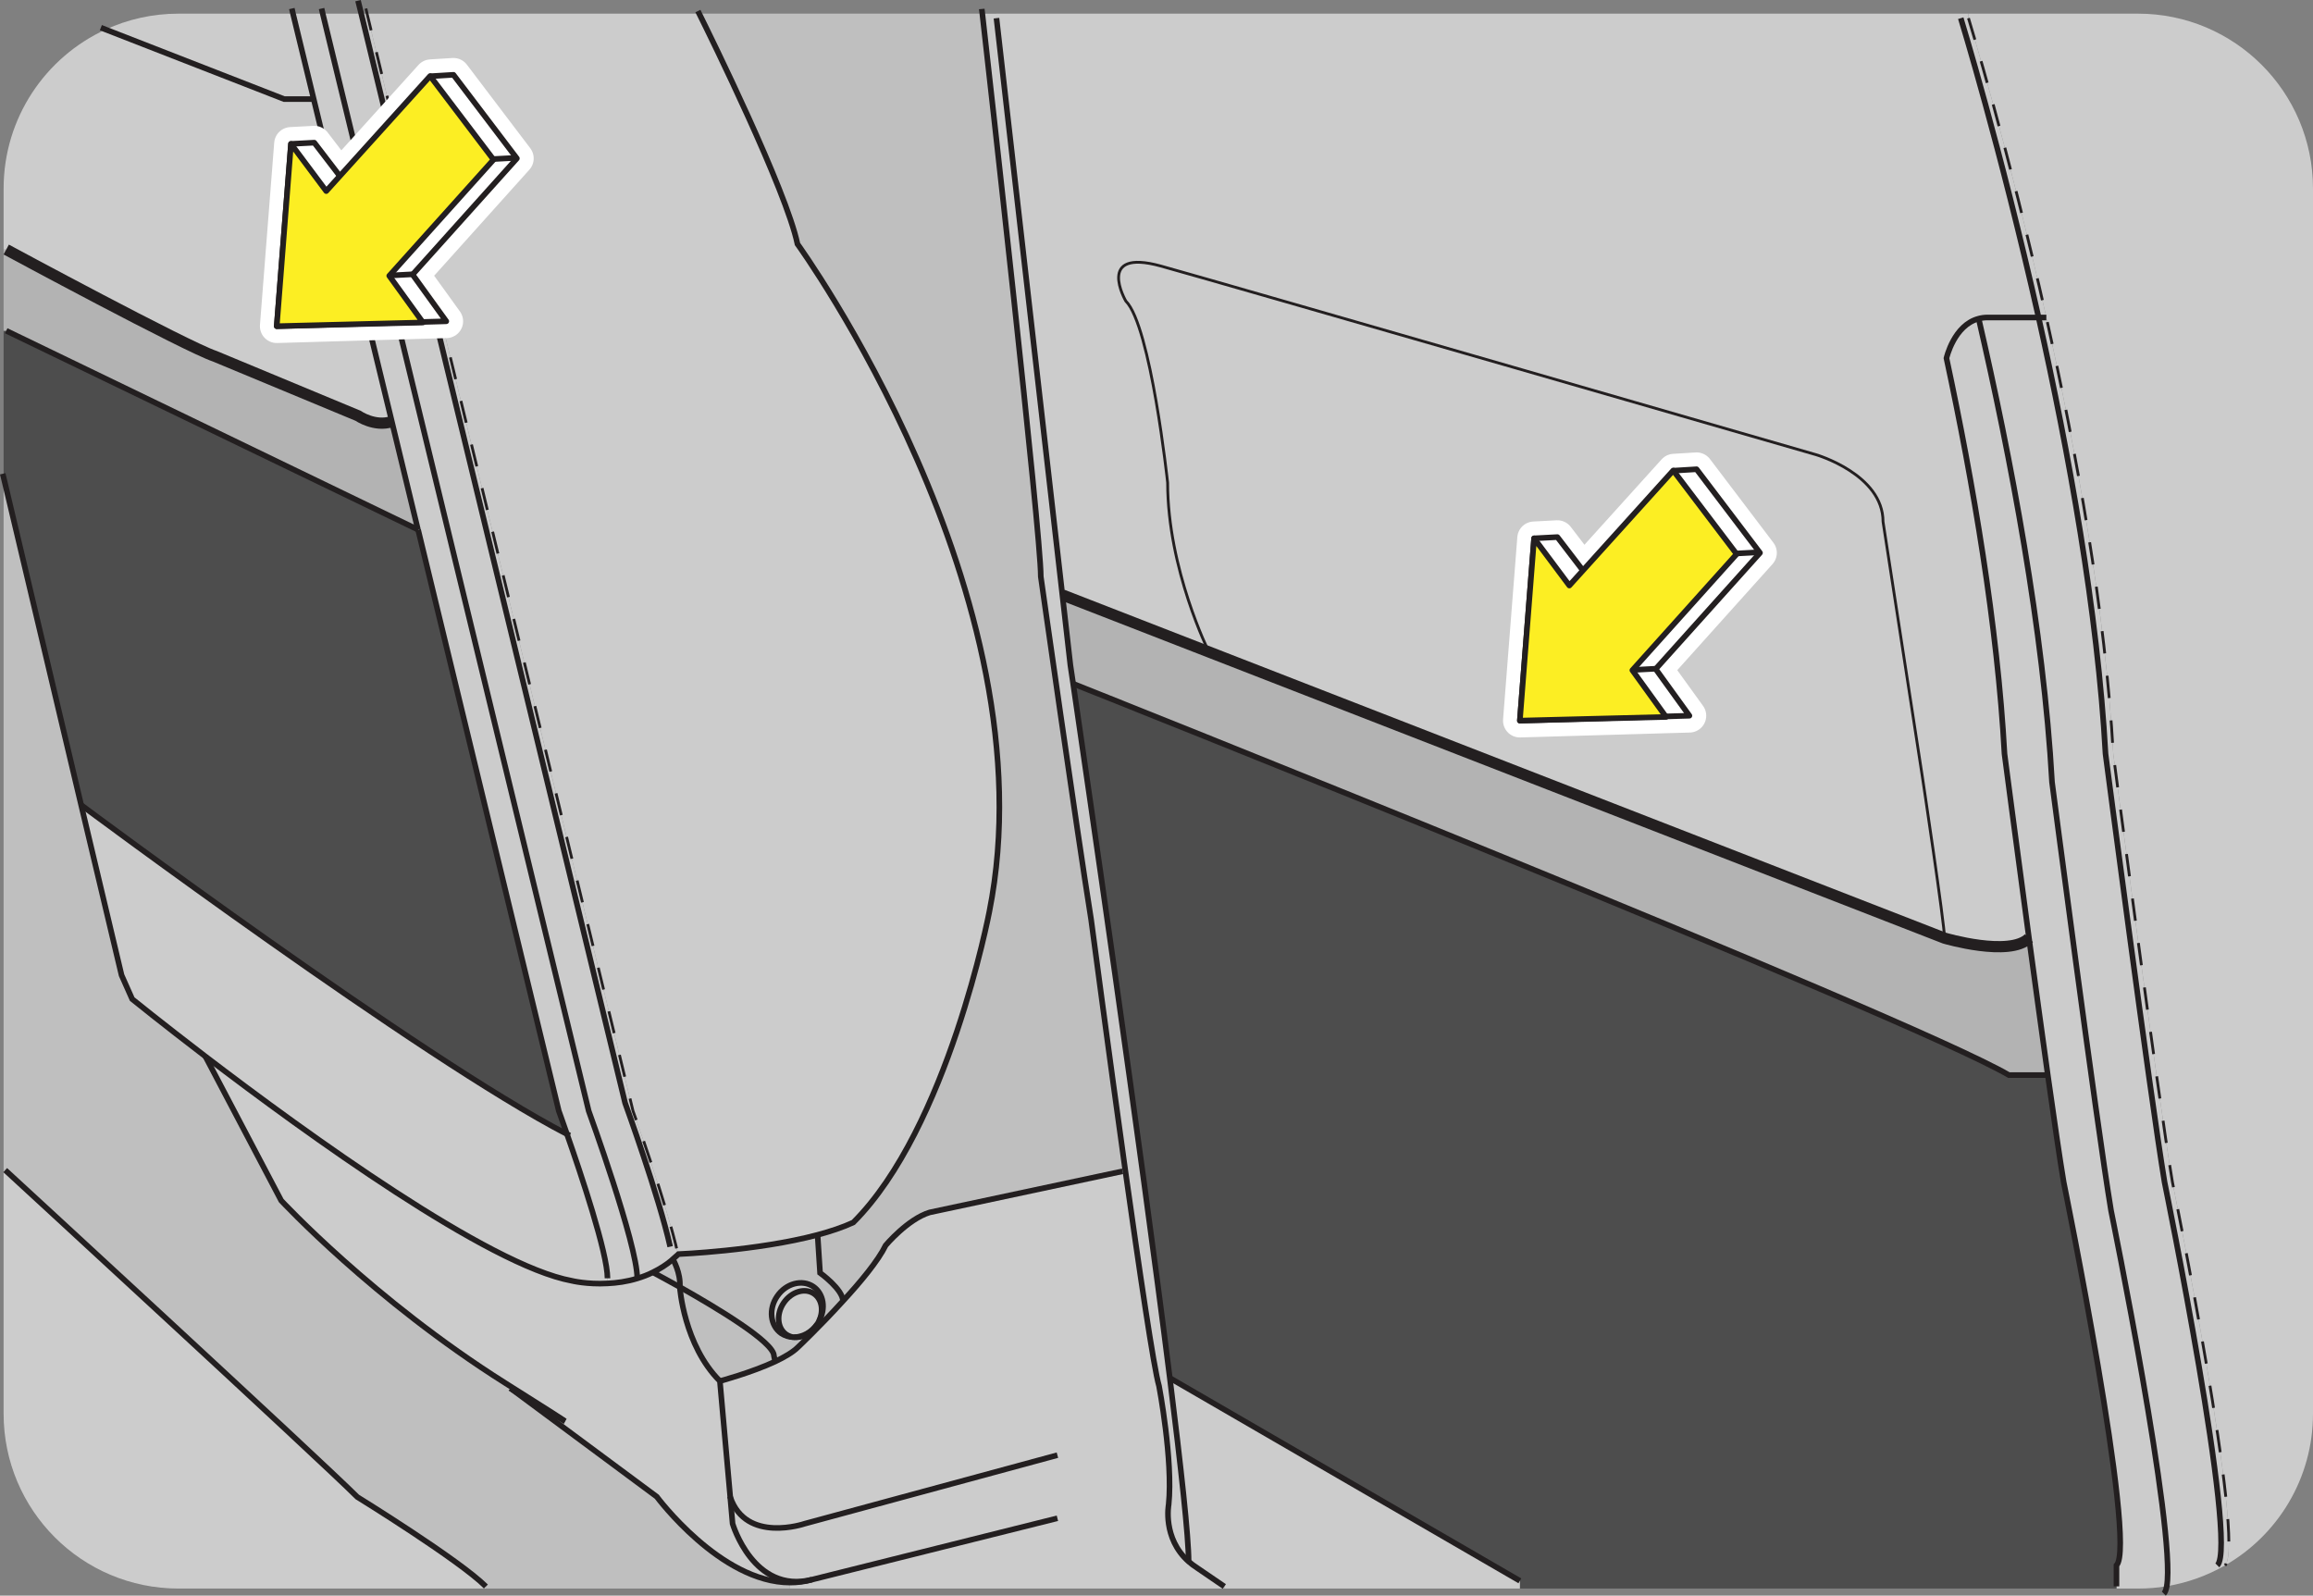 <?xml version="1.0" encoding="utf-8"?>
<!-- Generator: Adobe Illustrator 16.0.0, SVG Export Plug-In . SVG Version: 6.00 Build 0)  -->
<!DOCTYPE svg PUBLIC "-//W3C//DTD SVG 1.1//EN" "http://www.w3.org/Graphics/SVG/1.1/DTD/svg11.dtd">
<svg version="1.1" id="Layer_2" xmlns="http://www.w3.org/2000/svg" xmlns:xlink="http://www.w3.org/1999/xlink" x="0px" y="0px"
	 width="206.242px" height="142.275px" viewBox="0 0 206.242 142.275" enable-background="new 0 0 206.242 142.275"
	 xml:space="preserve">
<rect x="0" y="0" width="206.242" height="142.275" fill="#808080" stroke="none"/>
<g>
	<path fill="#CCCCCC" d="M206.242,16.817v109.226c0,5.799-3.159,10.854-7.839,13.533c1.885-1.885-4.693-34.164-4.693-34.164
		c-1.326-7.904-5.277-38.193-5.277-38.193c-0.689-12.675-3.29-26.937-5.967-38.909c-3.406-15.171-6.942-26.689-6.942-26.689V1.217
		h15.119C199.261,1.217,206.242,8.21,206.242,16.817z"/>
	<path fill="#CCCCCC" d="M181.776,28.309c0.429,0,0.689,0,0.689,0c2.677,11.973,5.277,26.234,5.967,38.909
		c0,0,3.951,30.289,5.277,38.193c0,0,6.578,32.279,4.693,34.164c-1.586,0.911-3.329,1.547-5.2,1.859
		c0.846-5.005-4.967-33.488-4.967-33.488c-1.313-7.904-5.265-38.207-5.265-38.207c-0.754-13.533-3.666-28.886-6.539-41.327
		c0.234-0.064,0.494-0.104,0.767-0.104C179.098,28.309,180.84,28.309,181.776,28.309z"/>
	<path fill="#CCCCCC" d="M188.236,107.947c0,0,5.813,28.483,4.967,33.488c-0.832,0.144-1.689,0.208-2.561,0.208h-1.925v-0.195
		v-1.872c1.873-1.885-4.706-34.164-4.706-34.164c-0.338-2.015-0.845-5.499-1.417-9.555c-0.533-3.796-1.118-8.112-1.677-12.207
		c-1.169-8.684-2.184-16.432-2.184-16.432c-0.625-11.415-2.783-24.115-5.175-35.282c0,0,0.664-2.951,2.873-3.523
		c2.873,12.441,5.785,27.794,6.539,41.327C182.971,69.74,186.923,100.042,188.236,107.947z"/>
	<path fill="#4D4D4D" d="M184.011,105.412c0,0,6.579,32.279,4.706,34.164v1.872v0.195h-53.196v-0.689l-31.212-18.083
		c-2.614-20.865-7.489-54.158-8.62-61.905c0,0,74.31,29.562,83.435,34.892h3.471C183.167,99.913,183.673,103.397,184.011,105.412z"
		/>
	<path fill="#B3B3B3" d="M182.594,95.857h-3.471c-9.125-5.33-83.435-34.892-83.435-34.892c-0.155-1.066-0.246-1.651-0.246-1.651
		l-0.715-6.266l13.064,5.082l65.598,25.52c0,0,5.811,1.716,7.527,0C181.476,87.745,182.061,92.061,182.594,95.857z"/>
	<path fill="#CCCCCC" d="M181.776,28.309c-0.936,0-2.678,0-4.577,0c-0.272,0-0.532,0.039-0.767,0.104
		c-2.209,0.572-2.873,3.523-2.873,3.523c2.392,11.167,4.55,23.867,5.175,35.282c0,0,1.015,7.748,2.184,16.432
		c-1.717,1.716-7.527,0-7.527,0c0-1.248-1.989-14.456-1.989-14.456l-3.496-22.672c0-4.238-5.98-5.98-5.98-5.98
		s-52.571-15.196-58.422-16.821c-5.863-1.612-3.12,3.12-3.12,3.12c2.235,2.235,3.731,16.197,3.731,16.197
		c0,7.723,3.679,15.093,3.679,15.093l-13.064-5.082L88.851,1.62V1.217h86.672V1.62c0,0,3.536,11.519,6.942,26.689
		C182.465,28.309,182.205,28.309,181.776,28.309z"/>
	<path fill="#CCCCCC" d="M173.39,83.65l-65.598-25.52c0,0-3.679-7.37-3.679-15.093c0,0-1.496-13.962-3.731-16.197
		c0,0-2.743-4.732,3.12-3.12c5.851,1.625,58.422,16.821,58.422,16.821s5.98,1.742,5.98,5.98l3.496,22.672
		C171.401,69.194,173.39,82.402,173.39,83.65z"/>
	<path fill="#CCCCCC" d="M135.521,140.954v0.689h-26.352v-0.182l-2.417-1.651c-0.287-0.182-0.533-0.377-0.767-0.573v-0.013
		c0-2.184-0.677-8.358-1.677-16.354L135.521,140.954z"/>
	<path fill="#CCCCCC" d="M72.393,140.849c-5.226,1.301-7.071-4.991-7.071-4.991l-0.208-2.366l-0.924-10.349
		c0,0,2.77-0.74,4.928-1.741c0.844-0.402,1.585-0.832,2.041-1.288c0,0,1.988-1.884,4.003-4.106c1.574-1.704,3.147-3.602,3.81-4.967
		c0,0,1.963-2.34,3.926-2.938l17.199-3.666l0.247-0.04c1.262,8.944,2.522,17.538,3.003,19.189c0,0,1.261,6.603,0.858,10.568
		c0,0-0.572,2.99,1.781,5.082c0.233,0.196,0.479,0.392,0.767,0.573l2.417,1.651v0.182H70.443v-0.533
		C71.093,141.11,71.743,141.033,72.393,140.849z"/>
	<path fill="#CCCCCC" d="M105.986,139.224v0.013c-2.354-2.092-1.781-5.082-1.781-5.082c0.402-3.966-0.858-10.568-0.858-10.568
		c-0.48-1.651-1.741-10.245-3.003-19.189c-1.534-10.945-3.055-22.423-3.055-22.423c-1.313-8.179-4.485-30.564-4.485-30.564
		c0-3.99-4.692-45.578-5.213-50.192h1.261V1.62l5.877,51.429l0.715,6.266c0,0,0.091,0.585,0.246,1.651
		c1.131,7.747,6.006,41.04,8.62,61.905C105.309,130.866,105.986,137.041,105.986,139.224z"/>
	<path fill="#BFBFBF" d="M100.343,104.397l-0.247,0.04l-17.199,3.666c-1.963,0.598-3.926,2.938-3.926,2.938
		c-0.662,1.365-2.235,3.263-3.81,4.967c-0.013-1.054-2.04-2.51-2.04-2.51l-0.221-3.393c1.169-0.313,2.261-0.677,3.185-1.105
		c8.45-8.438,12.128-27.702,12.128-27.702c5.63-28.146-17.106-59.541-17.106-59.541c-1.002-4.81-7.787-18.577-8.763-20.539H87.59
		c0.521,4.614,5.213,46.202,5.213,50.192c0,0,3.173,22.386,4.485,30.564C97.289,81.974,98.809,93.452,100.343,104.397z"/>
	<path fill="#CCCCCC" d="M71.107,21.756c0,0,22.736,31.396,17.106,59.541c0,0-3.678,19.265-12.128,27.702
		c-0.924,0.429-2.016,0.793-3.185,1.105c-5.383,1.43-12.402,1.716-12.402,1.716c-0.013,0.014-0.026,0.026-0.039,0.039
		c-0.988-4.498-4.017-12.805-4.017-12.805L32.73,1.217h29.614C63.32,3.179,70.105,16.947,71.107,21.756z"/>
	<path fill="#BFBFBF" d="M75.162,116.007c-2.015,2.223-4.003,4.106-4.003,4.106c-0.456,0.456-1.197,0.886-2.041,1.288v-0.013
		l-0.104-0.494c0-1.235-5.213-4.342-8.397-6.136c0.104-1.262-0.611-2.471-0.611-2.471h-0.014v-0.013
		c0.156-0.131,0.313-0.272,0.469-0.416c0.013-0.013,0.026-0.025,0.039-0.039c0,0,7.02-0.286,12.402-1.716l0.221,3.393
		C73.122,113.498,75.149,114.954,75.162,116.007z M73.03,117.788c0.625-1.104,0.417-2.431-0.506-3.067
		c-1.002-0.677-2.444-0.286-3.225,0.858c-0.793,1.144-0.624,2.625,0.364,3.314c0.325,0.208,0.689,0.325,1.052,0.338
		c0.015,0,0.04,0,0.066,0c0.715,0.078,1.521-0.313,2.027-1.053c0.026-0.052,0.064-0.092,0.077-0.144
		C72.939,117.958,72.991,117.878,73.03,117.788z"/>
	<path fill="#CCCCCC" d="M72.588,115.357c0.702,0.494,0.871,1.507,0.441,2.431c-0.039,0.091-0.091,0.17-0.144,0.247
		c-0.519,0.767-1.325,1.196-2.104,1.196c-0.026,0-0.052,0-0.066,0c-0.221-0.04-0.429-0.13-0.61-0.247
		c-0.806-0.56-0.91-1.82-0.221-2.821S71.782,114.797,72.588,115.357z"/>
	<path fill="#CCCCCC" d="M73.03,117.788c0.43-0.924,0.261-1.937-0.441-2.431c-0.807-0.56-2.015-0.195-2.704,0.806
		s-0.585,2.262,0.221,2.821c0.182,0.117,0.39,0.207,0.61,0.247c-0.362-0.013-0.727-0.13-1.052-0.338
		c-0.988-0.689-1.157-2.171-0.364-3.314c0.78-1.145,2.223-1.535,3.225-0.858C73.447,115.357,73.655,116.683,73.03,117.788z"/>
	<path fill="#CCCCCC" d="M65.114,133.492l0.208,2.366c0,0,1.846,6.292,7.071,4.991c-0.65,0.184-1.3,0.261-1.95,0.261
		c-6.2,0-11.882-7.656-11.882-7.656l-12.922-9.582c0.716,0.43,4.407,2.69,4.732,2.847c-0.195-0.156-1.612-1.065-5.331-3.406
		c-11.752-7.409-19.967-16.263-19.967-16.263l-6.761-12.856c9.073,6.929,25.259,18.642,32.669,20.007c0,0,1.365,0.338,3.198,0.234
		c0.806-0.039,1.717-0.156,2.64-0.442c0.467-0.143,0.936-0.312,1.391-0.546c0,0,1.001,0.533,2.405,1.313c0,0,0.35,5.161,3.574,8.384
		L65.114,133.492z"/>
	<path fill="#BFBFBF" d="M45.639,123.872l12.922,9.582c0,0,5.682,7.656,11.882,7.656v0.533H43.326v-0.182
		c-2.366-2.366-11.467-7.982-11.467-7.982c-3.366-3.367-31.396-29.146-31.396-29.146H0.322V42.57l6.915,29.211l3.602,15.171
		l0.948,2.132c0,0,2.6,2.105,6.526,5.109l6.761,12.856c0,0,8.215,8.854,19.967,16.263c3.719,2.341,5.136,3.25,5.331,3.406
		C50.046,126.562,46.355,124.301,45.639,123.872z"/>
	<path fill="#BFBFBF" d="M69.118,121.389v0.013c-2.158,1.001-4.928,1.741-4.928,1.741c-3.225-3.223-3.574-8.384-3.574-8.384
		c3.185,1.794,8.397,4.9,8.397,6.136L69.118,121.389z"/>
	<path fill="#BFBFBF" d="M60.004,112.289c0,0,0.715,1.209,0.611,2.471c-1.404-0.78-2.405-1.313-2.405-1.313
		c0.611-0.299,1.222-0.676,1.78-1.157H60.004z"/>
	<path fill="#CCCCCC" d="M32.21,1.217h0.52l23.713,97.838c0,0,3.028,8.307,4.017,12.805c-0.156,0.144-0.313,0.285-0.469,0.416v0.013
		c-0.559,0.481-1.169,0.858-1.78,1.157c-0.455,0.234-0.924,0.403-1.391,0.546v-0.013c0-3.029-4.329-14.924-4.329-14.924
		L28.778,1.217H32.21z"/>
	<path fill="#CCCCCC" d="M50.553,101.122c-0.43-1.247-0.728-2.066-0.728-2.066L37.28,47.224h-0.013l-2.327-9.633l-3.289-13.572
		L27.972,8.834l-1.846-7.617h2.651l23.713,97.838c0,0,4.329,11.895,4.329,14.924v0.013c-0.923,0.286-1.834,0.403-2.64,0.442
		l-0.013-0.455C54.167,111.743,51.801,104.67,50.553,101.122z"/>
	<path fill="#CCCCCC" d="M54.167,113.979l0.013,0.455c-1.833,0.104-3.198-0.234-3.198-0.234
		c-7.41-1.365-23.596-13.078-32.669-20.007c-3.927-3.004-6.526-5.109-6.526-5.109l-0.948-2.132L7.237,71.781
		c0,0,30.407,22.658,43.316,29.341C51.801,104.67,54.167,111.743,54.167,113.979z"/>
	<path fill="#4D4D4D" d="M49.826,99.055c0,0,0.298,0.819,0.728,2.066C37.644,94.439,7.237,71.781,7.237,71.781L0.322,42.57V29.492
		h0.233l36.712,17.732h0.013L49.826,99.055z"/>
	<path fill="#CCCCCC" d="M43.326,141.461v0.182H15.921c-8.619,0-15.6-6.981-15.6-15.601v-21.71h0.142
		c0,0,28.029,25.779,31.396,29.146C31.859,133.479,40.959,139.095,43.326,141.461z"/>
	<path fill="#B3B3B3" d="M34.94,37.591l2.327,9.633L0.555,29.492H0.322V22.25h0.233c0,0,16.017,8.646,18.604,9.517l12.766,5.304
		C31.924,37.071,33.407,38.098,34.94,37.591z"/>
	<path fill="#CCCCCC" d="M31.651,24.019l3.289,13.572c-1.533,0.507-3.016-0.521-3.016-0.521l-12.766-5.304
		C16.572,30.896,0.555,22.25,0.555,22.25H0.322v-5.434c0-6.292,3.73-11.726,9.1-14.184l15.912,6.201h2.639L31.651,24.019z"/>
	<path fill="#CCCCCC" d="M26.126,1.217l1.846,7.617h-2.639L9.421,2.633c1.976-0.909,4.173-1.416,6.5-1.416H26.126z"/>
</g>
<path fill="none" stroke="#231F20" stroke-width="0.5" d="M28.674,0.762l0.104,0.455l23.713,97.838c0,0,4.329,11.895,4.329,14.924"
	/>
<path fill="none" stroke="#231F20" stroke-width="0.25" stroke-dasharray="2" d="M32.626,0.762l0.104,0.455l23.713,97.838
	c0,0,3.028,8.307,4.017,12.805"/>
<path fill="none" stroke="#231F20" stroke-width="0.5" d="M31.924,0.06l0.286,1.157l23.53,97.136c0,0,3.016,8.307,4.017,12.805"/>
<path fill="none" stroke="#231F20" stroke-width="0.5" d="M37.28,47.224l12.546,51.831c0,0,0.298,0.819,0.728,2.066
	c1.248,3.549,3.614,10.621,3.614,12.857"/>
<polyline fill="none" stroke="#231F20" stroke-width="0.5" points="26.022,0.762 26.126,1.217 27.972,8.834 31.651,24.019 
	34.94,37.591 37.267,47.224 "/>
<path fill="none" stroke="#231F20" stroke-width="0.5" d="M0.243,42.245l0.079,0.325l6.915,29.211l3.602,15.171l0.948,2.132
	c0,0,2.6,2.105,6.526,5.109c9.073,6.929,25.259,18.642,32.669,20.007c0,0,1.365,0.338,3.198,0.234
	c0.806-0.039,1.717-0.156,2.64-0.442c0.467-0.143,0.936-0.312,1.391-0.546c0.611-0.299,1.222-0.676,1.78-1.157v-0.013
	c0.156-0.131,0.313-0.272,0.469-0.416c0.013-0.013,0.026-0.025,0.039-0.039c0,0,7.02-0.286,12.402-1.716
	c1.169-0.313,2.261-0.677,3.185-1.105c8.45-8.438,12.128-27.702,12.128-27.702c5.63-28.146-17.106-59.541-17.106-59.541
	c-1.002-4.81-7.787-18.577-8.763-20.539c-0.078-0.156-0.116-0.234-0.116-0.234"/>
<path fill="none" stroke="#231F20" stroke-width="0.5" d="M7.237,71.781c0,0,30.407,22.658,43.316,29.341
	c0.091,0.04,0.169,0.091,0.26,0.13"/>
<polyline fill="none" stroke="#231F20" stroke-width="0.5" points="8.993,2.465 9.421,2.633 25.333,8.834 27.972,8.834 "/>
<path fill="none" stroke="#231F20" d="M0.555,22.25c0,0,16.017,8.646,18.604,9.517l12.766,5.304c0,0,1.482,1.027,3.016,0.521"/>
<polyline fill="none" stroke="#231F20" stroke-width="0.5" points="0.555,29.492 37.267,47.224 37.28,47.224 "/>
<path fill="none" stroke="#231F20" stroke-width="0.5" d="M45.522,123.793l0.014,0.014c0.013,0,0.025,0.013,0.038,0.025l0.065,0.039
	l12.922,9.582c0,0,5.682,7.656,11.882,7.656c0.65,0,1.3-0.077,1.95-0.261l21.893-5.473"/>
<path fill="none" stroke="#231F20" stroke-width="0.5" d="M50.372,126.718c-0.325-0.156-4.017-2.417-4.732-2.847"/>
<path fill="none" stroke="#231F20" stroke-width="0.5" d="M18.313,94.193l6.761,12.856c0,0,8.215,8.854,19.967,16.263
	c3.719,2.341,5.136,3.25,5.331,3.406l0.025,0.014"/>
<path fill="none" stroke="#231F20" stroke-width="0.5" d="M60.616,114.759c0,0,0.35,5.161,3.574,8.384l0.924,10.349l0.208,2.366
	c0,0,1.846,6.292,7.071,4.991"/>
<path fill="none" stroke="#231F20" stroke-width="0.5" d="M94.286,129.748l-22.529,6.11c0,0-5.227,1.794-6.643-2.366
	c-0.013-0.013-0.013-0.013-0.013-0.025"/>
<path fill="none" stroke="#231F20" stroke-width="0.5" d="M58.21,113.446c0,0,1.001,0.533,2.405,1.313
	c3.185,1.794,8.397,4.9,8.397,6.136l0.104,0.494"/>
<path fill="none" stroke="#231F20" stroke-width="0.5" d="M72.901,110.105l0.221,3.393c0,0,2.027,1.456,2.04,2.51v0.013"/>
<path fill="none" stroke="#231F20" stroke-width="0.5" d="M64.19,123.143c0,0,2.77-0.74,4.928-1.741
	c0.844-0.402,1.585-0.832,2.041-1.288c0,0,1.988-1.884,4.003-4.106c1.574-1.704,3.147-3.602,3.81-4.967c0,0,1.963-2.34,3.926-2.938
	l17.199-3.666"/>
<path fill="none" stroke="#231F20" stroke-width="0.5" d="M70.715,119.231c-0.221-0.04-0.429-0.13-0.61-0.247
	c-0.806-0.56-0.91-1.82-0.221-2.821s1.897-1.365,2.704-0.806c0.702,0.494,0.871,1.507,0.441,2.431"/>
<path fill="none" stroke="#231F20" stroke-width="0.5" d="M72.886,118.035c-0.013,0.052-0.051,0.092-0.077,0.144
	c-0.507,0.74-1.313,1.131-2.027,1.053"/>
<path fill="none" stroke="#231F20" stroke-width="0.5" d="M72.886,118.035c-0.519,0.767-1.325,1.196-2.104,1.196
	c-0.026,0-0.052,0-0.066,0c-0.362-0.013-0.727-0.13-1.052-0.338c-0.988-0.689-1.157-2.171-0.364-3.314
	c0.78-1.145,2.223-1.535,3.225-0.858c0.923,0.637,1.131,1.963,0.506,3.067C72.991,117.878,72.939,117.958,72.886,118.035z"/>
<path fill="none" stroke="#231F20" stroke-width="0.5" d="M60.004,112.289c0,0,0.715,1.209,0.611,2.471"/>
<path fill="none" stroke="#231F20" stroke-width="0.5" d="M87.539,0.8c0,0,0.013,0.144,0.052,0.417
	c0.521,4.614,5.213,46.202,5.213,50.192c0,0,3.173,22.386,4.485,30.564c0,0,1.521,11.478,3.055,22.423
	c1.262,8.944,2.522,17.538,3.003,19.189c0,0,1.261,6.603,0.858,10.568c0,0-0.572,2.99,1.781,5.082
	c0.233,0.196,0.479,0.392,0.767,0.573l2.417,1.651"/>
<path fill="none" stroke="#231F20" stroke-width="0.5" d="M88.851,1.62l5.877,51.429l0.715,6.266c0,0,0.091,0.585,0.246,1.651
	c1.131,7.747,6.006,41.04,8.62,61.905c1,7.995,1.677,14.17,1.677,16.354"/>
<path fill="none" stroke="#231F20" stroke-width="0.25" stroke-dasharray="2" d="M175.523,1.62c0,0,3.536,11.519,6.942,26.689
	c2.677,11.973,5.277,26.234,5.967,38.909c0,0,3.951,30.289,5.277,38.193c0,0,6.578,32.279,4.693,34.164"/>
<path fill="none" stroke="#231F20" stroke-width="0.5" d="M174.833,1.62c0,0,3.536,11.519,6.942,26.689
	c2.677,11.973,5.265,26.234,5.967,38.909c0,0,3.952,30.289,5.265,38.193c0,0,6.591,32.279,4.706,34.164"/>
<path fill="none" stroke="#231F20" stroke-width="0.5" d="M176.432,28.413c2.873,12.441,5.785,27.794,6.539,41.327
	c0,0,3.952,30.303,5.265,38.207c0,0,5.813,28.483,4.967,33.488c-0.064,0.324-0.144,0.546-0.261,0.662"/>
<path fill="none" stroke="#231F20" stroke-width="0.5" d="M182.465,28.309c0,0-0.261,0-0.689,0c-0.936,0-2.678,0-4.577,0
	c-0.272,0-0.532,0.039-0.767,0.104c-2.209,0.572-2.873,3.523-2.873,3.523c2.392,11.167,4.55,23.867,5.175,35.282
	c0,0,1.015,7.748,2.184,16.432c0.559,4.095,1.144,8.411,1.677,12.207c0.572,4.056,1.079,7.54,1.417,9.555
	c0,0,6.579,32.279,4.706,34.164v1.872"/>
<path fill="none" stroke="#231F20" d="M94.728,53.048l13.064,5.082l65.598,25.52c0,0,5.811,1.716,7.527,0"/>
<path fill="none" stroke="#231F20" stroke-width="0.5" d="M95.689,60.965c0,0,74.31,29.562,83.435,34.892h3.471"/>
<line fill="none" stroke="#231F20" stroke-width="0.5" x1="104.309" y1="122.871" x2="135.521" y2="140.954"/>
<path fill="none" stroke="#231F20" stroke-width="0.25" d="M107.792,58.13c0,0-3.679-7.37-3.679-15.093
	c0,0-1.496-13.962-3.731-16.197c0,0-2.743-4.732,3.12-3.12c5.851,1.625,58.422,16.821,58.422,16.821s5.98,1.742,5.98,5.98
	l3.496,22.672c0,0,1.989,13.208,1.989,14.456"/>
<path fill="none" stroke="#231F20" stroke-width="0.5" d="M0.463,104.333c0,0,28.029,25.779,31.396,29.146
	c0,0,9.101,5.616,11.467,7.982"/>
<path fill="none" d="M175.523,1.217h15.119c8.619,0,15.6,6.993,15.6,15.6v109.226c0,5.799-3.159,10.854-7.839,13.533
	c-1.586,0.911-3.329,1.547-5.2,1.859c-0.832,0.144-1.689,0.208-2.561,0.208h-1.925h-53.196h-26.352H70.443H43.326H15.921
	c-8.619,0-15.6-6.981-15.6-15.601v-21.71V42.57V29.492V22.25v-5.434c0-6.292,3.73-11.726,9.1-14.184
	c1.976-0.909,4.173-1.416,6.5-1.416h10.205h2.651h3.433h0.52h29.614H87.59h1.261H175.523z"/>
<g>
	<g>
		<polygon fill="#FFFFFF" points="46.06,14.158 36.788,24.482 39.793,28.647 24.676,29.085 25.946,12.83 28.023,12.72 
			30.341,15.748 38.43,6.793 40.434,6.67 46.088,14.125 		"/>
		<polygon fill="none" stroke="#FFFFFF" stroke-width="3" stroke-linecap="round" stroke-linejoin="round" points="46.06,14.158 
			36.788,24.482 39.793,28.647 24.676,29.085 25.946,12.83 28.023,12.72 30.341,15.748 38.43,6.793 40.434,6.67 46.088,14.125 		"/>
		<polygon fill="none" stroke="#231F20" stroke-width="0.5" stroke-linecap="round" stroke-linejoin="round" points="46.06,14.158 
			36.788,24.482 39.793,28.647 24.676,29.085 25.946,12.83 28.023,12.72 30.341,15.748 38.43,6.793 40.434,6.67 46.088,14.125 		"/>
	</g>
	<polygon fill="#FCEE23" stroke="#231F20" stroke-width="0.5" stroke-linecap="round" stroke-linejoin="round" points="
		43.981,14.265 34.708,24.591 37.714,28.756 24.676,29.085 25.946,12.83 29.089,17.038 38.354,6.781 44.008,14.237 	"/>
	
		<line fill="#FFFFFF" stroke="#231F20" stroke-width="0.5" stroke-linecap="round" stroke-linejoin="round" x1="36.765" y1="24.458" x2="34.886" y2="24.558"/>
	
		<line fill="#FFFFFF" stroke="#231F20" stroke-width="0.5" stroke-linecap="round" stroke-linejoin="round" x1="45.849" y1="14.082" x2="43.97" y2="14.183"/>
</g>
<g>
	<g>
		<polygon fill="#FFFFFF" points="156.904,49.327 147.631,59.652 150.638,63.817 135.52,64.255 136.79,48 138.867,47.89 
			141.185,50.917 149.274,41.963 151.278,41.84 156.932,49.295 		"/>
		<polygon fill="none" stroke="#FFFFFF" stroke-width="3" stroke-linecap="round" stroke-linejoin="round" points="156.904,49.327 
			147.631,59.652 150.638,63.817 135.52,64.255 136.79,48 138.867,47.89 141.185,50.917 149.274,41.963 151.278,41.84 
			156.932,49.295 		"/>
		<polygon fill="none" stroke="#231F20" stroke-width="0.5" stroke-linecap="round" stroke-linejoin="round" points="
			156.904,49.327 147.631,59.652 150.638,63.817 135.52,64.255 136.79,48 138.867,47.89 141.185,50.917 149.274,41.963 
			151.278,41.84 156.932,49.295 		"/>
	</g>
	<polygon fill="#FCEE23" stroke="#231F20" stroke-width="0.5" stroke-linecap="round" stroke-linejoin="round" points="
		154.825,49.435 145.552,59.761 148.558,63.926 135.52,64.255 136.79,48 139.933,52.208 149.198,41.951 154.853,49.407 	"/>
	
		<line fill="#FFFFFF" stroke="#231F20" stroke-width="0.5" stroke-linecap="round" stroke-linejoin="round" x1="147.609" y1="59.628" x2="145.73" y2="59.728"/>
	
		<line fill="#FFFFFF" stroke="#231F20" stroke-width="0.5" stroke-linecap="round" stroke-linejoin="round" x1="156.694" y1="49.251" x2="154.815" y2="49.352"/>
</g>
</svg>
